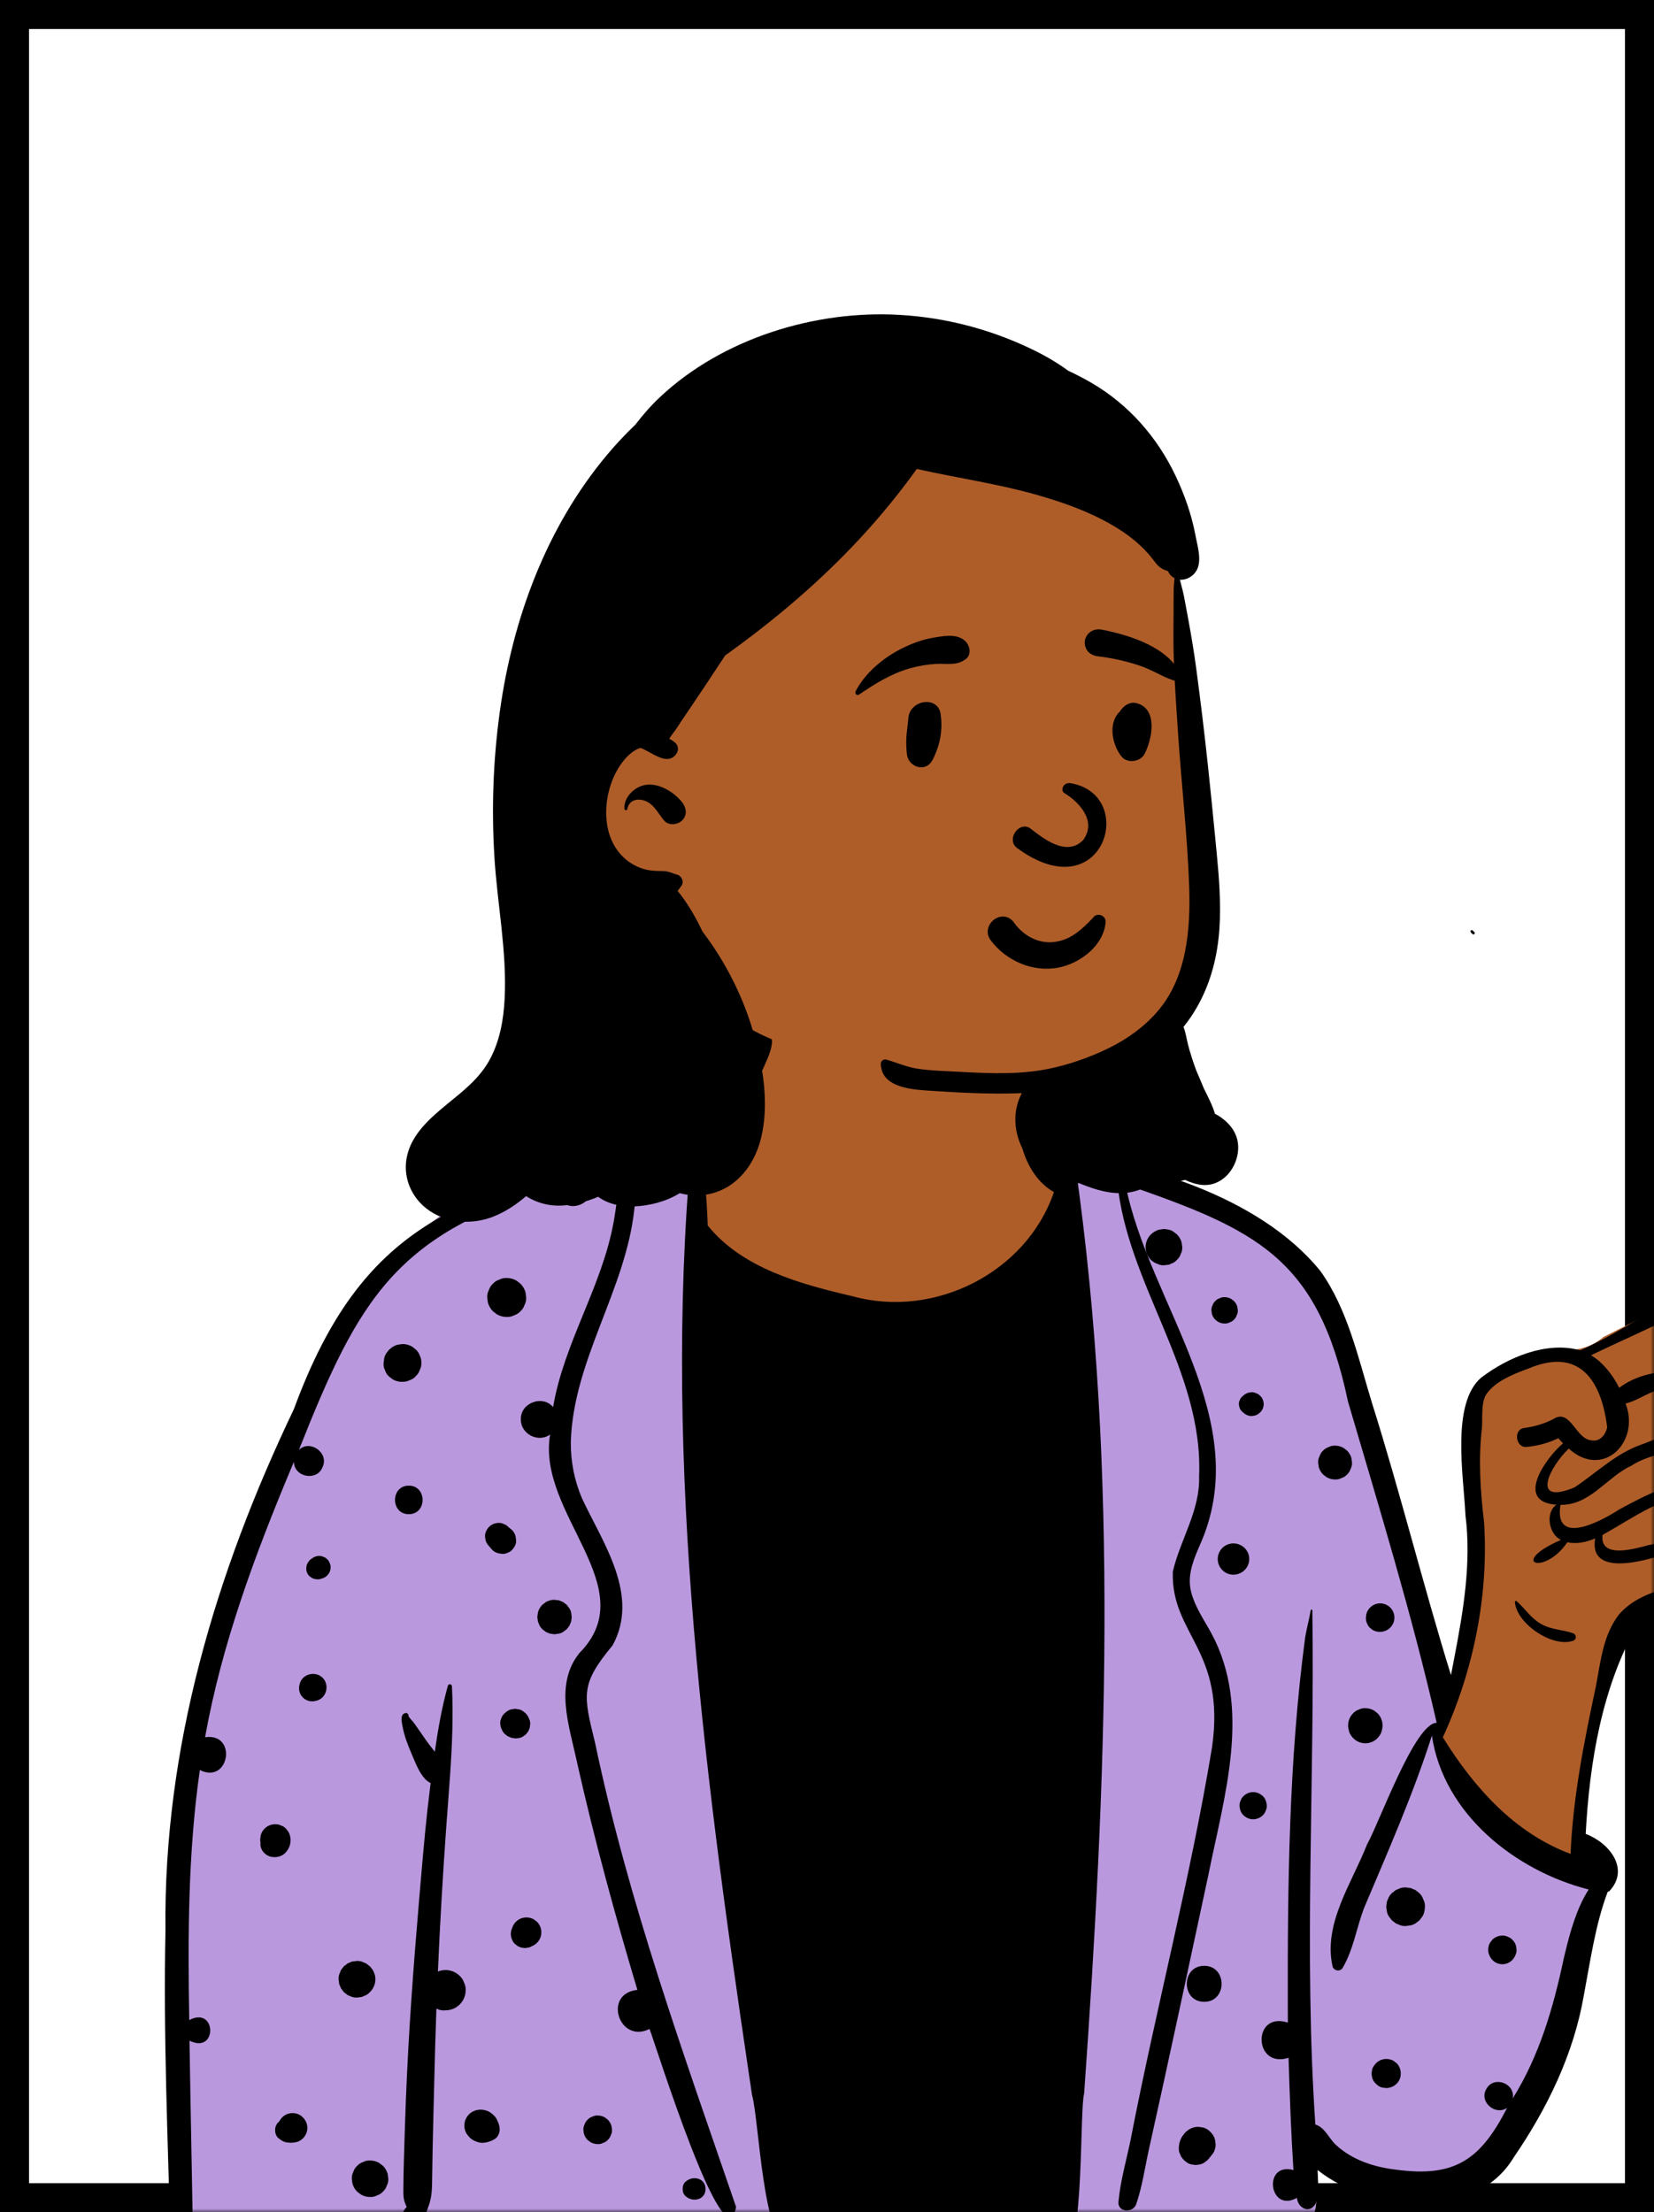 <svg width="228" height="305" viewBox="0 0 228 305" fill="none" xmlns="http://www.w3.org/2000/svg">
<rect x="0" y="0" width="228" height="305" fill="#333333" stroke="none"/>
<rect x="2" y="2" width="224" height="301" fill="white" stroke="black" stroke-width="4"/>
<mask id="mask0_2_19676" style="mask-type:alpha" maskUnits="userSpaceOnUse" x="0" y="0" width="228" height="305">
<rect x="2" y="2" width="224" height="301" fill="white" stroke="white" stroke-width="4"/>
</mask>
<g mask="url(#mask0_2_19676)">
<path fill-rule="evenodd" clip-rule="evenodd" d="M122.763 131.211C129.872 131.562 140.942 134.609 141.496 136.556C142.36 139.597 140.503 150.997 143.609 157.137C144.933 159.755 149.961 159.52 151.909 160.372C158.427 163.225 177.724 168.634 181.703 175.445C183.297 178.174 193.093 212.034 198.298 229.309C198.885 231.256 199.548 233.057 200.268 234.726L200.533 233.429C202.655 222.989 203.717 216.668 203.717 214.468C203.717 211.03 200.973 196.524 203.717 192.835C206.433 189.182 212.978 186.196 215.923 186.137L216.011 186.136C217.945 186.136 219.623 185.532 221.045 184.323L223.129 183.275C233.735 177.955 239.932 175.037 241.719 174.52C244.57 173.696 249.423 175.452 246.997 178.088C245.379 179.845 241.314 182.954 234.802 187.413L232.346 189.364L232.643 189.519C235.816 191.189 237.682 192.595 238.241 193.736C238.816 194.912 238.54 196.304 237.412 197.911L237.583 198.078C239.01 199.477 239.723 200.416 239.723 200.894V203.229C241.142 205.306 241.497 207.039 240.787 208.427C240.078 209.814 238.953 211.017 237.412 212.034C236.277 215.019 234.925 217.144 233.357 218.408C231.788 219.672 229.077 220.724 225.224 221.565L221.737 229.899L218.912 241.608L217.488 254.673L217.901 254.973C219.817 256.368 221.045 257.402 221.045 258.47C221.045 260.135 213.314 299.287 201.287 301.039C198.685 301.418 185.195 299.559 180.766 295.957L180.831 296.346C181.874 302.639 181.653 305.906 180.17 306.15C161.943 309.137 110.177 310.06 24.871 308.918C24.364 263.658 26.659 233.514 31.756 218.489C44.793 180.061 59.167 166.936 64.195 165.812C68.6 164.827 83.875 158.75 88.145 157.137C90.932 156.084 91.529 152.927 94.705 152.927L94.962 152.929C98.034 152.959 100.757 153.508 102.288 151.929C106.304 147.785 105.181 142.049 106.847 136.556C107.765 133.529 114.038 130.781 122.763 131.211Z" fill="#AE5D29"/>
<path d="M94.705 152.927L94.962 152.929C95.721 152.936 96.459 152.975 97.163 153.006L95.68 158.058L95.648 158.589C94.685 176.006 103.217 184.344 121.244 183.603C139.271 182.861 148.238 177.161 148.144 166.503L148.139 166.178L148.139 159.545L148.422 159.6C149.791 159.856 151.109 160.022 151.909 160.372C158.427 163.225 177.724 168.634 181.703 175.446C183.297 178.174 193.093 212.034 198.298 229.309C198.488 229.94 198.687 230.556 198.892 231.157L198.892 234.571L198.836 234.778C197.011 241.599 199.44 247.176 206.122 251.508C210.859 254.579 215.723 256.573 220.715 257.489C220.93 257.82 221.045 258.144 221.045 258.47C221.045 260.135 213.314 299.287 201.287 301.039C198.685 301.418 185.195 299.559 180.766 295.957L180.831 296.346L180.892 296.72C181.864 302.768 181.623 305.911 180.17 306.15C161.943 309.137 110.177 310.06 24.871 308.919C24.364 263.658 26.659 233.514 31.756 218.489C44.793 180.061 59.167 166.936 64.195 165.812C68.6 164.827 83.875 158.75 88.145 157.137C90.932 156.084 91.529 152.927 94.705 152.927Z" fill="#BA98DE"/>
<path fill-rule="evenodd" clip-rule="evenodd" d="M103.23 142.063C103.648 141.236 104.755 141.343 105.486 141.718C107.679 143.32 105.385 146.426 104.778 148.381C103.218 152.173 100.509 155.879 96.769 157.652C97.079 161.421 97.43 165.183 97.559 168.964C102.341 174.894 110.404 177.058 117.561 178.722C128.802 181.83 141.489 175.463 145.283 164.355C140.965 161.903 139.567 155.481 140.856 151.001C140.968 150.686 141.456 150.547 141.629 150.899C142.812 153.33 142.654 156.296 143.998 158.697C156.9 159.932 173.552 164.799 182.004 175.229C185.75 180.448 187.234 187.235 189.079 193.283C193.015 205.751 196.152 218.472 200.012 230.954L200.468 228.592C201.715 222.086 202.848 215.493 202.006 208.877L201.991 208.56C201.715 203.296 200.067 193.514 204.151 189.959C207.845 187.138 213.197 184.87 217.833 186.171C226.082 182.501 233.202 176.321 241.988 173.914C244.692 173.358 248.582 174.017 247.943 177.684C246.172 184.097 238.754 186.587 233.683 189.894C236.934 190.775 240.896 194.726 238.357 198.172C238.335 198.233 238.315 198.279 238.296 198.316C240.355 199.228 240.644 201.522 240.138 203.488C240.087 204.008 239.95 203.561 240.256 204.032C242.58 206.223 241.552 212.33 238.052 212.536C238.281 215.43 236.422 218.241 234.066 219.819C231.528 221.519 227.858 221.593 225.756 223.92C220.823 232.617 219.121 242.884 218.583 252.843C221.835 254.06 224.753 257.699 221.798 260.787C221.74 260.794 221.682 260.8 221.623 260.805C219.91 265.375 219.248 270.246 218.342 275.019C216.949 283.162 213.316 290.639 208.678 297.423C203.315 306.402 188.892 304.979 181.626 299.184C181.655 300.704 181.906 302.215 181.418 303.685C180.7 305.27 178.947 304.585 178.773 303.024C174.932 305.183 174.027 298.055 178.297 299.186C177.969 294.033 177.778 288.873 177.624 283.711C172.79 285.275 172.581 277.258 177.526 278.861L177.52 276.645C177.484 259.65 177.672 242.596 179.915 225.735C180.123 224.474 180.474 223.254 180.679 222C180.701 221.87 180.904 221.907 180.904 222.032C181.252 245.638 179.708 269.294 181.318 292.909C182.659 293.317 183.193 294.855 184.186 295.751C186.389 297.784 189.39 298.775 192.325 299.12C200.542 300.271 204.089 297.763 207.749 290.623C206.098 291.725 203.868 289.778 204.874 288.033L204.905 287.981C205.95 286.132 208.9 287.24 208.527 289.31C212.206 283.421 214.131 276.78 215.553 270.042L215.746 269.237C216.437 266.376 217.334 263.098 218.994 260.51C208.871 257.931 198.968 250.072 197.384 239.291C194.813 247.363 191.331 255.255 188.013 263.106C186.988 265.836 186.561 268.771 185.091 271.303C184.75 271.889 183.883 271.737 183.69 271.12C182.369 265.214 186.373 259.597 188.451 254.281C190.149 251.277 195.022 237.557 198.043 237.524C194.648 222.65 190.12 207.887 185.808 193.198C181.639 173.364 173.142 169.539 155.141 163.294C158.388 179.834 173.211 195.845 165.324 213.193L165.132 213.643C164.325 215.556 163.655 217.483 164.218 219.582C164.765 221.619 166.009 223.388 167.005 225.22C172.572 235.57 168.74 247.656 166.588 258.434C163.869 271.073 161.183 283.724 158.373 296.344C157.819 298.861 157.46 301.455 156.623 303.895C156.191 305.153 154.037 305.034 154.176 303.565C154.442 300.716 155.242 297.937 155.828 295.139C159.327 277.022 164.062 259.118 167.073 240.922C169.009 227.452 161.385 225.382 161.67 216.679C162.706 212.228 165.449 208.256 165.292 203.512C165.901 188.992 155.321 177.013 154.015 162.892L151.709 162.069C150.556 161.657 149.405 161.241 148.257 160.815C154.299 203.052 152.464 246.211 149.444 288.656C148.827 290.615 149.414 310.64 146.827 309.425C146.697 310.19 146.29 310.942 145.407 310.938C137.385 311.011 129.361 311.138 121.339 311.234C117.481 310.878 112.177 312.351 108.895 310.125C105.106 309.044 104.67 292.442 103.657 288.786L103.262 286.127C96.823 242.674 91.061 198.325 95.689 154.442C89.25 154.689 87.921 161.637 87.444 166.695C86.249 177.86 79.033 187.474 78.687 198.767C78.658 201.507 79.175 204.161 80.271 206.677C83.177 212.84 88.204 219.965 84.447 226.848C80.004 232.206 80.389 233.617 82.019 240.239C86.606 262.13 94.225 283.176 101.471 304.283C99.897 312.487 90.426 282.031 89.535 279.735C85.343 281.842 83.052 274.848 87.861 274.35C84.772 264.015 81.93 253.603 79.564 243.076L79.501 242.78C78.455 237.916 76.399 232.221 79.871 227.906C88.825 218.855 73.957 208.739 75.832 197.774C74.213 198.975 71.761 197.712 71.798 195.696C71.725 193.426 74.775 192.263 76.242 193.995C77.751 185.099 83.001 177.333 84.59 168.464L84.662 168.047C85.2 164.912 85.352 161.614 86.892 158.757C84.796 160.118 82.563 161.218 80.266 162.189C84.372 165.618 76.421 168.747 77.079 163.451C54.562 169.963 49.472 179.045 41.204 199.902C42.749 198.402 45.394 200.343 44.47 202.256C43.732 204.271 40.515 203.682 40.516 201.534L40.139 202.432C35.126 214.415 30.563 226.69 28.27 239.514C32.768 238.88 31.623 246.066 27.547 244.04C25.912 255.445 25.886 267.012 26.086 278.51C29.88 276.521 29.994 283.279 26.122 281.352C26.264 290.774 26.471 300.196 26.628 309.618C26.659 311.623 23.565 311.614 23.516 309.618C23.154 295.141 22.496 280.637 22.809 266.156C22.514 241.021 29.742 216.795 40.512 194.279C50.041 168.354 63.204 165.406 87.422 157.868C89.657 154.551 94.433 151.414 98.33 153.497C100.51 149.979 101.617 145.811 103.23 142.063ZM61.738 232.417C61.829 232.098 62.285 232.178 62.3 232.493C62.502 236.56 62.322 240.653 62.043 244.738C61.875 247.231 61.668 249.722 61.492 252.198C61.026 258.732 60.65 265.272 60.364 271.818C60.465 271.776 60.567 271.74 60.674 271.711C61.167 271.576 61.66 271.576 62.153 271.711C62.593 271.833 62.977 272.048 63.308 272.358L63.378 272.425C63.649 272.676 63.842 272.974 63.954 273.318C64.114 273.624 64.195 273.952 64.195 274.301L64.193 274.389C64.191 274.892 64.067 275.358 63.813 275.792C63.566 276.209 63.234 276.541 62.817 276.79C62.383 277.041 61.916 277.166 61.414 277.168C61.36 277.173 61.306 277.178 61.253 277.18C60.879 277.195 60.53 277.117 60.208 276.949L60.159 276.934C60.037 280.254 59.937 283.577 59.864 286.9C59.798 289.796 59.71 292.692 59.652 295.587L59.625 297.036L59.572 300.237C59.554 301.554 59.563 302.815 59.115 304.056L59.061 304.2C58.739 305.029 58.488 306.183 57.626 306.644C56.938 307.012 56.011 306.876 55.615 306.158C55.283 305.558 55.571 304.695 56.062 304.29C56.052 304.263 56.038 304.239 56.025 304.212C55.95 303.992 55.835 303.785 55.767 303.563C55.552 302.86 55.61 302.111 55.608 301.381C55.608 300.094 55.652 298.805 55.686 297.52C55.762 294.782 55.849 292.048 55.957 289.313C56.319 280.138 57.002 270.964 57.785 261.815L58.05 258.728C58.404 254.622 58.77 250.511 59.288 246.426C59.312 246.231 59.337 246.036 59.364 245.84C59.086 245.701 58.827 245.509 58.622 245.294C57.8 244.431 57.301 243.141 56.833 242.029L56.726 241.776C56.218 240.59 55.749 239.39 55.508 238.116L55.485 237.999C55.374 237.457 55.157 236.496 55.732 236.233C56.033 236.096 56.223 236.194 56.321 236.494C56.333 236.533 56.323 236.577 56.301 236.611C56.538 236.974 56.909 237.314 57.143 237.65L57.945 238.797L58.341 239.373C58.844 240.112 59.381 240.82 59.935 241.517C60.371 238.453 60.906 235.401 61.738 232.417ZM94.621 300.701C95.624 299.915 97.257 300.342 97.257 301.792C97.257 303.248 95.622 303.668 94.621 302.882L94.571 302.845L94.523 302.806C93.979 302.381 93.96 301.273 94.482 300.811L94.523 300.777C94.555 300.75 94.587 300.726 94.621 300.701ZM51.013 297.871C51.466 297.871 51.889 297.986 52.282 298.215C52.452 298.344 52.621 298.476 52.792 298.608C53.104 298.92 53.319 299.291 53.438 299.718L53.529 300.386C53.541 300.733 53.47 301.055 53.311 301.355C53.209 301.667 53.036 301.938 52.792 302.165C52.562 302.411 52.294 302.585 51.982 302.684C51.706 302.83 51.413 302.904 51.099 302.904L51.013 302.902C50.556 302.902 50.134 302.787 49.741 302.557C49.57 302.428 49.402 302.296 49.231 302.165C48.921 301.853 48.704 301.482 48.584 301.055C48.555 300.833 48.526 300.608 48.494 300.386C48.482 300.04 48.555 299.718 48.711 299.418C48.814 299.105 48.987 298.835 49.231 298.608C49.461 298.361 49.729 298.188 50.041 298.088C50.316 297.943 50.612 297.869 50.926 297.869L51.013 297.871ZM165.167 293.231L165.807 293.316C166.42 293.455 166.912 293.907 167.242 294.421C167.418 294.697 167.513 294.995 167.527 295.314C167.598 295.631 167.583 295.951 167.483 296.271C167.41 296.583 167.266 296.856 167.054 297.088C166.981 297.203 166.895 297.307 166.798 297.4C166.597 297.734 166.295 297.954 165.982 298.178C165.719 298.347 165.433 298.437 165.126 298.452C164.923 298.505 164.718 298.505 164.513 298.452C164.208 298.437 163.923 298.347 163.659 298.178C163.503 298.059 163.347 297.937 163.193 297.817C163.057 297.659 162.929 297.495 162.81 297.325C162.73 297.137 162.651 296.951 162.573 296.766C162.429 296.319 162.5 295.924 162.578 295.478C162.59 295.402 162.61 295.334 162.637 295.26L162.69 295.119C162.83 294.748 162.905 294.622 163.154 294.299L163.249 294.172C163.296 294.109 163.345 294.047 163.401 293.992C163.557 293.831 163.779 293.697 163.954 293.558C164.33 293.341 164.735 293.233 165.167 293.231ZM82.392 291.669C82.746 291.672 83.078 291.76 83.385 291.938L83.785 292.248C84.029 292.494 84.198 292.782 84.293 293.116C84.315 293.292 84.34 293.467 84.364 293.641C84.374 293.911 84.318 294.165 84.193 294.402C84.115 294.646 83.978 294.855 83.785 295.036C83.608 295.226 83.395 295.363 83.151 295.444C82.938 295.554 82.709 295.613 82.465 295.613L82.392 295.612C82.036 295.612 81.704 295.522 81.396 295.343L80.996 295.036C80.752 294.79 80.584 294.499 80.488 294.165C80.466 293.99 80.442 293.816 80.418 293.641C80.408 293.37 80.464 293.116 80.588 292.882C80.669 292.638 80.803 292.426 80.996 292.248C81.174 292.055 81.386 291.918 81.63 291.84C81.844 291.728 82.068 291.672 82.311 291.668L82.392 291.669ZM66.204 290.862C66.714 290.857 67.232 291.001 67.649 291.296C68.054 291.584 68.362 291.894 68.559 292.36C68.613 292.487 68.667 292.611 68.713 292.738C68.923 293.297 68.962 293.858 68.672 294.404C68.391 294.934 67.786 295.165 67.244 295.324C66.785 295.461 66.266 295.483 65.809 295.319C65.582 295.239 65.36 295.153 65.155 295.029C64.772 294.792 64.564 294.511 64.308 294.165C64.108 293.824 64.008 293.453 64.008 293.058C64.008 292.66 64.108 292.291 64.308 291.948C64.701 291.277 65.428 290.867 66.204 290.862ZM40.336 291.333C40.98 291.333 41.546 291.63 41.934 292.133C42.327 292.643 42.471 293.277 42.298 293.909C42.115 294.577 41.561 295.163 40.875 295.331C40.367 295.456 39.952 295.451 39.447 295.365C39.02 295.292 38.693 295.038 38.366 294.775C37.993 294.47 37.878 293.914 37.939 293.465C37.998 293.016 38.205 292.723 38.52 292.457L38.522 292.45L38.405 292.54C38.449 292.501 38.493 292.46 38.537 292.418C38.551 292.394 38.564 292.367 38.576 292.34C38.757 292.033 39.001 291.791 39.306 291.611C39.625 291.425 39.967 291.333 40.336 291.333ZM190.568 283.943C190.921 283.848 191.278 283.848 191.632 283.943C191.893 284.004 192.12 284.124 192.313 284.301C192.508 284.429 192.668 284.592 192.789 284.794L192.827 284.863C193.106 285.336 193.15 285.877 193.03 286.404C192.881 287.056 192.281 287.649 191.632 287.802L191.61 287.806L191.588 287.812C191.324 287.895 191.058 287.908 190.795 287.847C190.529 287.834 190.282 287.756 190.055 287.61C189.767 287.424 189.526 287.185 189.34 286.898C189.194 286.668 189.116 286.422 189.103 286.156C189.057 285.98 189.057 285.805 189.103 285.629C189.116 285.363 189.194 285.116 189.34 284.887L189.652 284.484L189.684 284.458C189.933 284.209 190.228 284.038 190.568 283.943ZM165.997 271.032C169.197 271.032 169.192 275.995 165.997 275.995C162.798 275.995 162.803 271.032 165.997 271.032ZM48.86 270.405C49.197 270.33 49.534 270.344 49.868 270.449C50.071 270.535 50.271 270.62 50.471 270.703L50.983 271.098C51.078 271.179 51.125 271.267 51.213 271.381L51.322 271.525C51.481 271.737 51.485 271.782 51.659 272.235C51.776 272.669 51.776 273.103 51.659 273.538C51.603 273.748 51.518 273.945 51.408 274.128C51.307 274.304 51.187 274.458 51.052 274.6L50.983 274.67C50.754 274.916 50.483 275.089 50.171 275.192C49.973 275.307 49.761 275.363 49.534 275.363C49.197 275.438 48.86 275.424 48.526 275.319C48.323 275.233 48.123 275.148 47.923 275.065L47.41 274.67L47.015 274.158L46.889 273.857L46.761 273.555L46.671 272.884C46.659 272.535 46.73 272.213 46.888 271.911C46.949 271.698 47.057 271.51 47.212 271.354C47.325 271.164 47.476 271.013 47.667 270.901C47.823 270.744 48.011 270.637 48.223 270.576C48.421 270.461 48.633 270.405 48.86 270.405ZM207.104 266.86C207.37 266.851 207.619 266.907 207.849 267.029C207.929 267.056 208.008 267.09 208.083 267.129C208.378 267.302 208.613 267.536 208.786 267.829C208.927 268.054 209.005 268.295 209.018 268.556C209.071 268.791 209.066 269.028 209.002 269.264L208.981 269.334C208.927 269.527 208.847 269.705 208.74 269.868C208.729 269.888 208.717 269.908 208.703 269.925C208.539 270.183 208.322 270.395 208.054 270.554C207.756 270.725 207.436 270.813 207.09 270.815C206.399 270.815 205.804 270.442 205.44 269.868C205.389 269.788 205.359 269.686 205.323 269.603C205.291 269.524 205.24 269.425 205.213 269.334C205.12 268.988 205.12 268.642 205.213 268.295C205.274 268.041 205.389 267.819 205.562 267.631C205.701 267.419 205.884 267.251 206.111 267.129C206.393 266.965 206.695 266.877 207.016 266.863L207.104 266.86ZM72.02 264.433C72.358 264.341 72.694 264.334 73.029 264.412L73.114 264.433C73.382 264.497 73.614 264.619 73.814 264.799C74.036 264.945 74.214 265.138 74.343 265.377C74.529 265.697 74.622 266.043 74.624 266.414C74.622 266.785 74.529 267.131 74.343 267.451C74.16 267.761 73.914 268.005 73.604 268.188L73.335 268.317C73.111 268.459 72.872 268.534 72.613 268.546C72.44 268.593 72.266 268.593 72.096 268.546C71.92 268.546 71.756 268.502 71.605 268.415C71.439 268.368 71.297 268.285 71.175 268.163C70.963 268.026 70.797 267.846 70.675 267.619L70.478 267.153L70.409 266.636L70.478 266.121L70.585 265.868C70.683 265.518 70.859 265.216 71.115 264.96C71.371 264.706 71.673 264.53 72.02 264.433ZM193.047 260.317C193.403 260.205 193.757 260.19 194.111 260.269C194.35 260.269 194.575 260.33 194.782 260.452C195.009 260.515 195.204 260.627 195.371 260.793C195.661 260.981 195.888 261.23 196.056 261.539L196.325 262.176C196.486 262.589 196.427 263.196 196.33 263.611C196.249 263.952 196.093 264.25 195.861 264.504C195.744 264.701 195.588 264.858 195.39 264.975C195.164 265.18 194.903 265.327 194.608 265.413L194.526 265.436L194.497 265.443C194.492 265.445 194.487 265.445 194.482 265.445C194.48 265.448 194.475 265.448 194.472 265.448C194.355 265.477 194.236 265.494 194.111 265.499C193.757 265.577 193.403 265.563 193.047 265.45C192.837 265.362 192.625 265.272 192.413 265.182C192.232 265.045 192.054 264.906 191.873 264.767C191.734 264.587 191.595 264.406 191.456 264.228C191.261 263.923 191.156 263.591 191.141 263.237C191.078 263.001 191.078 262.767 191.141 262.53C191.141 262.289 191.202 262.067 191.322 261.859C191.429 261.528 191.612 261.242 191.873 261.001C192.054 260.861 192.232 260.722 192.413 260.586C192.625 260.495 192.837 260.405 193.047 260.317ZM37.395 251.583C37.763 251.483 38.132 251.483 38.5 251.583L38.995 251.791C39.24 251.922 39.433 252.1 39.579 252.327C39.764 252.527 39.889 252.764 39.952 253.035C40.096 253.406 40.079 253.994 39.965 254.372C39.835 254.801 39.635 255.143 39.325 255.465C38.81 255.997 38.019 256.15 37.319 255.989C37.126 255.945 36.943 255.86 36.777 255.755C36.248 255.428 35.892 254.857 35.894 254.225C35.894 254.157 35.899 254.089 35.909 254.021C35.874 253.882 35.862 253.738 35.867 253.586L35.94 253.035L35.945 253.02C36.043 252.671 36.218 252.369 36.474 252.113C36.711 251.879 36.987 251.709 37.303 251.607L37.383 251.583H37.395ZM221.549 196.801C220.883 191.337 218.376 185.458 210.731 188.667L210.163 188.88C208.271 189.596 206.067 190.536 204.915 192.19C204.122 193.329 204.39 195.537 204.281 196.867C203.782 201.19 204.05 205.507 204.569 209.811C205.24 219.902 203.117 230.356 198.892 239.527C203.121 246.366 208.78 252.746 216.5 255.596C216.826 247.82 218.349 240.186 219.97 232.598L220.034 232.267C220.682 228.845 221.007 225.334 223.255 222.488C227.828 217.525 234.117 220.334 237.127 212.361C236.495 212.041 236.844 210.948 237.605 211.158C240.245 211.627 240.674 206.735 238.867 205.557C236.985 204.409 238.88 202.293 238.079 200.765C237.632 200.107 236.668 200.085 236.231 199.326C235.073 196.532 240.869 194.742 234.053 191.594C232.657 191.098 231.098 191.405 229.691 191.4C227.621 191.593 225.976 193.051 224.083 193.509C226.144 198.845 220.943 203.982 216.249 199.721C213.694 202.135 210.838 207.636 217.047 205.071C220.086 203.044 222.702 200.423 226.23 199.174L226.305 199.151C227.615 198.722 233.345 195.939 233.061 198.348C230.915 200.419 227.374 200.394 224.888 202.076C221.441 203.669 219.238 207.53 215.111 207.476C214.16 213.25 220.714 209.737 223.155 208.145L223.832 207.778C227.275 205.919 230.769 204.196 234.784 204.173C235.892 204.166 235.887 205.874 234.784 205.889C229.552 205.921 225.293 209.191 220.91 211.621C220.478 214.992 225.416 213.516 227.289 213.019C229.254 212.743 232.408 210.619 234.128 211.741C234.8 213.468 231.841 213.34 230.811 213.864C235.514 216.122 231.393 217.544 230.132 214.074L229.763 214.199C226.614 215.257 218.977 217.435 219.885 212.102C218.733 212.612 217.327 212.917 216.053 212.634C212.877 217.331 207.811 215.513 215.175 212.312C213.515 211.54 212.961 208.561 214.555 207.452C208.758 207.099 213.062 201.019 215.461 198.993C215.235 198.764 215.016 198.53 214.811 198.294C213.428 198.953 211.973 199.353 210.418 199.494C208.93 199.628 208.598 197.096 210.067 196.889C211.641 196.667 213.091 196.247 214.477 195.456C216.578 194.549 217.295 198.446 219.397 198.584C220.544 198.811 221.32 197.806 221.549 196.801ZM172.745 247.08C173.253 247.08 173.704 247.292 174.073 247.629C174.441 247.965 174.6 248.471 174.622 248.953C174.631 249.212 174.578 249.453 174.461 249.678C174.385 249.91 174.256 250.11 174.073 250.281C173.731 250.62 173.226 250.83 172.745 250.83C172.238 250.83 171.786 250.617 171.417 250.281C171.049 249.941 170.89 249.439 170.868 248.953C170.859 248.697 170.912 248.456 171.029 248.231C171.097 248.023 171.209 247.838 171.364 247.68L171.417 247.629C171.759 247.287 172.264 247.08 172.745 247.08ZM188.126 235.509L188.208 235.511C188.637 235.513 189.035 235.62 189.406 235.835C189.567 235.96 189.728 236.082 189.887 236.206C190.182 236.504 190.385 236.853 190.497 237.255C190.612 237.675 190.612 238.097 190.497 238.516C190.458 238.758 190.368 238.992 190.226 239.195C190.016 239.543 189.738 239.824 189.386 240.031C189.023 240.244 188.63 240.349 188.208 240.351C187.786 240.349 187.393 240.244 187.029 240.031C186.678 239.824 186.399 239.543 186.192 239.195C186.048 238.992 185.958 238.758 185.919 238.516C185.804 238.097 185.804 237.675 185.919 237.255C186.023 236.881 186.205 236.554 186.467 236.271L186.529 236.206C186.743 235.974 186.997 235.811 187.293 235.716C187.552 235.579 187.83 235.51 188.126 235.509ZM70.741 235.64C70.922 235.591 71.1 235.591 71.281 235.64C71.549 235.652 71.8 235.733 72.032 235.879C72.169 235.986 72.306 236.092 72.442 236.196L72.561 236.339C72.816 236.65 72.823 236.702 73.018 237.175C73.099 237.438 73.111 237.702 73.052 237.965C73.052 238.143 73.006 238.309 72.918 238.463C72.869 238.631 72.786 238.778 72.662 238.9C72.574 239.048 72.457 239.168 72.308 239.256C72.118 239.429 71.893 239.549 71.635 239.61L71.109 239.68C71.041 239.671 70.971 239.661 70.902 239.653C70.82 239.651 70.74 239.642 70.662 239.627L70.582 239.609L70.51 239.59C70.415 239.562 70.322 239.525 70.231 239.478C70.06 239.429 69.912 239.344 69.784 239.217C69.565 239.075 69.389 238.885 69.262 238.648L69.228 238.57C69.182 238.487 69.143 238.402 69.113 238.309C69.031 238.163 68.989 238.007 68.987 237.838C68.938 237.614 68.941 237.392 68.999 237.17L69.021 237.096L69.209 236.65C69.306 236.499 69.409 236.345 69.54 236.221C69.62 236.15 69.813 235.999 69.922 235.924L69.989 235.879C70.221 235.733 70.473 235.652 70.741 235.64ZM44.475 231.319C45.463 232.308 45.026 234.123 43.643 234.474L43.484 234.513C42.146 234.852 40.941 233.644 41.28 232.308L41.319 232.151C41.67 230.768 43.486 230.331 44.475 231.319ZM208.825 220.868C208.815 220.731 208.991 220.683 209.079 220.763C210.255 221.817 211.004 223.081 212.432 223.898C213.867 224.718 215.346 224.652 216.842 225.181C217.349 225.362 217.352 226.04 216.842 226.218C214.011 227.206 209.04 223.856 208.825 220.868ZM75.808 220.653C76.123 220.556 76.44 220.541 76.755 220.612C76.969 220.612 77.169 220.666 77.352 220.773C77.555 220.829 77.728 220.931 77.877 221.078C78.055 221.183 78.197 221.327 78.304 221.505C78.514 221.734 78.656 222.002 78.729 222.31L78.812 222.942L78.729 223.574C78.648 223.761 78.568 223.952 78.49 224.14L78.272 224.435C78.095 224.671 78.067 224.673 77.638 224.991C77.365 225.164 77.07 225.259 76.755 225.272C76.544 225.33 76.335 225.33 76.123 225.272C75.91 225.272 75.71 225.218 75.525 225.111C75.324 225.054 75.149 224.952 75 224.806C74.741 224.637 74.539 224.415 74.39 224.14C74.309 223.952 74.229 223.761 74.151 223.574L74.065 222.942L74.151 222.31L74.155 222.29C74.268 221.895 74.468 221.551 74.756 221.261L75.229 220.895C75.415 220.775 75.607 220.714 75.808 220.653ZM189.731 221.127C190.407 220.941 191.149 221.136 191.644 221.632C192.139 222.127 192.335 222.866 192.149 223.542C191.966 224.201 191.437 224.735 190.775 224.913C190.578 224.966 190.377 224.996 190.175 224.986C189.835 224.984 189.518 224.898 189.223 224.728L188.842 224.432C188.657 224.262 188.528 224.059 188.452 223.825C188.332 223.601 188.278 223.359 188.288 223.098L188.286 223.052C188.278 222.959 188.291 222.866 188.32 222.776C188.32 222.681 188.335 222.588 188.359 222.498C188.537 221.839 189.074 221.307 189.731 221.127ZM43.996 214.52C44.213 214.513 44.416 214.557 44.604 214.657C44.802 214.72 44.97 214.827 45.111 214.984C45.268 215.125 45.375 215.296 45.438 215.491C45.539 215.679 45.583 215.882 45.575 216.098C45.575 216.384 45.502 216.65 45.361 216.894C45.278 217.001 45.194 217.108 45.111 217.213C44.916 217.411 44.684 217.545 44.416 217.621L44.26 217.674C44.03 217.757 43.806 217.762 43.567 217.731C43.315 217.696 43.083 217.628 42.879 217.472C42.678 217.355 42.52 217.196 42.403 216.996L42.268 216.679C42.239 216.572 42.227 216.411 42.22 216.298C42.22 216.281 42.22 216.267 42.217 216.25C42.217 216.155 42.246 215.923 42.271 215.828C42.325 215.628 42.434 215.437 42.559 215.276C42.666 215.108 42.813 214.976 42.993 214.879L43.009 214.866L43.027 214.854C43.083 214.815 43.142 214.776 43.201 214.734C43.445 214.593 43.711 214.52 43.996 214.52ZM170.019 212.788C170.41 212.788 170.773 212.888 171.11 213.083C171.122 213.088 171.134 213.093 171.144 213.098C171.466 213.288 171.722 213.544 171.913 213.866C172.108 214.2 172.206 214.562 172.206 214.947C172.206 215.335 172.108 215.693 171.913 216.028C171.722 216.35 171.466 216.606 171.144 216.796C171.134 216.803 171.122 216.808 171.11 216.813C170.773 217.008 170.41 217.106 170.019 217.108C169.631 217.106 169.268 217.008 168.931 216.813C168.272 216.428 167.859 215.708 167.859 214.947C167.859 214.185 168.272 213.466 168.931 213.083C169.268 212.888 169.631 212.788 170.019 212.788ZM68.671 209.967L68.738 209.965C68.996 209.955 69.238 210.009 69.46 210.129C69.692 210.204 69.894 210.334 70.065 210.517L70.422 210.814L70.525 210.898C70.542 210.912 70.559 210.926 70.575 210.941C70.814 211.182 70.978 211.465 71.071 211.792C71.1 211.98 71.124 212.166 71.144 212.354C71.197 212.841 70.91 213.342 70.593 213.688C70.422 213.871 70.219 214 69.985 214.078C69.76 214.196 69.516 214.249 69.257 214.239C68.728 214.193 68.225 214.081 67.844 213.671C67.8 213.622 67.759 213.571 67.715 213.52L67.41 213.168C67.178 212.934 67.017 212.658 66.929 212.341C66.905 212.173 66.883 212.007 66.861 211.841C66.839 211.341 67.083 210.873 67.41 210.517C67.712 210.187 68.225 209.985 68.671 209.967ZM56.352 204.83C58.89 204.83 58.885 208.765 56.352 208.765C53.816 208.765 53.821 204.83 56.352 204.83ZM183.959 199.312L184.039 199.314C184.459 199.316 184.852 199.421 185.216 199.633L185.689 199.997C185.977 200.289 186.177 200.631 186.29 201.026C186.316 201.233 186.343 201.441 186.373 201.646C186.385 201.968 186.316 202.268 186.17 202.546C186.077 202.834 185.916 203.085 185.689 203.298C185.477 203.524 185.228 203.686 184.938 203.778C184.659 203.925 184.359 203.993 184.039 203.981C183.617 203.978 183.224 203.873 182.861 203.661C182.702 203.539 182.546 203.417 182.387 203.298C182.122 203.027 181.931 202.716 181.816 202.358L181.79 202.268L181.704 201.646C181.692 201.326 181.76 201.026 181.906 200.748C181.999 200.458 182.16 200.209 182.387 199.997C182.6 199.77 182.851 199.609 183.139 199.516C183.394 199.382 183.668 199.313 183.959 199.312ZM172.528 191.946C172.755 191.938 172.965 191.985 173.163 192.087C173.365 192.153 173.541 192.268 173.689 192.426C174.005 192.678 174.197 193.18 174.197 193.588C174.197 193.995 174.005 194.498 173.689 194.749C173.484 194.951 173.243 195.093 172.965 195.171L172.528 195.23C172.103 195.249 171.671 195.027 171.369 194.749C171.308 194.693 171.249 194.637 171.188 194.583C170.912 194.329 170.793 193.951 170.776 193.588C170.768 193.395 170.81 193.215 170.898 193.046C170.954 192.871 171.051 192.722 171.188 192.592C171.249 192.539 171.308 192.483 171.369 192.426C171.698 192.121 172.084 191.968 172.528 191.946ZM244.956 178.823C246.559 176.87 245.626 175.48 243.216 175.963C239.065 176.525 235.158 179.147 231.502 181.028C227.511 183.135 223.399 184.873 219.328 186.853C221.008 187.883 222.257 189.497 223.211 191.338C225.116 189.892 227.551 189.201 229.927 189.111C234.24 184.983 241.381 184.037 244.956 178.823ZM55.498 185.305C55.933 185.307 56.341 185.409 56.722 185.614L56.804 185.659L57.326 186.064C57.58 186.298 57.758 186.576 57.863 186.896C58.024 187.203 58.097 187.537 58.085 187.894C58.097 188.25 58.024 188.582 57.863 188.889C57.758 189.211 57.58 189.487 57.326 189.721C57.182 189.909 56.997 190.055 56.775 190.163C56.567 190.248 56.362 190.336 56.155 190.423C55.923 190.497 55.654 190.506 55.403 190.519C54.947 190.516 54.522 190.402 54.126 190.172L53.614 189.777C53.368 189.548 53.192 189.277 53.089 188.962C52.944 188.685 52.87 188.389 52.87 188.073L52.872 187.986C52.872 187.967 52.872 187.945 52.875 187.923C52.904 187.693 52.936 187.464 52.967 187.235C53.048 186.898 53.202 186.603 53.431 186.354C53.49 186.237 53.568 186.142 53.668 186.064C53.99 185.742 54.37 185.522 54.81 185.398C55.039 185.368 55.269 185.337 55.498 185.305ZM168.809 178.842C169.138 178.842 169.443 178.925 169.726 179.089C169.851 179.184 169.973 179.279 170.095 179.374C170.322 179.601 170.478 179.869 170.563 180.177L170.629 180.66C170.636 180.911 170.585 181.143 170.47 181.36C170.397 181.585 170.273 181.78 170.095 181.946C169.931 182.123 169.736 182.248 169.509 182.321C169.294 182.436 169.06 182.487 168.809 182.478C168.481 182.478 168.174 182.395 167.891 182.229C167.769 182.136 167.644 182.041 167.522 181.946C167.317 181.738 167.168 181.495 167.079 181.219L167.056 181.143L166.991 180.66C166.981 180.409 167.032 180.177 167.147 179.96C167.22 179.733 167.347 179.538 167.522 179.374C167.688 179.196 167.884 179.072 168.108 178.999C168.304 178.895 168.513 178.844 168.734 178.841L168.809 178.842ZM69.763 176.199L69.848 176.2C70.334 176.203 70.785 176.325 71.205 176.569C71.385 176.708 71.566 176.847 71.747 176.988C72.081 177.322 72.31 177.718 72.44 178.174L72.535 178.886C72.55 179.257 72.472 179.601 72.303 179.921C72.196 180.255 72.01 180.543 71.747 180.787C71.505 181.048 71.217 181.233 70.883 181.341C70.563 181.509 70.219 181.587 69.848 181.572C69.362 181.572 68.911 181.45 68.491 181.206C68.311 181.067 68.13 180.926 67.947 180.787C67.615 180.45 67.385 180.055 67.256 179.601L67.161 178.886C67.146 178.518 67.225 178.172 67.393 177.852C67.5 177.52 67.686 177.23 67.947 176.988C68.191 176.725 68.479 176.539 68.813 176.432C69.108 176.277 69.424 176.2 69.763 176.199ZM160.128 169.491C160.35 169.432 160.572 169.432 160.794 169.491C161.126 169.506 161.436 169.606 161.724 169.789L162.229 170.179C162.236 170.186 162.244 170.194 162.251 170.204C162.556 170.511 162.768 170.875 162.885 171.292L162.974 171.948C162.986 172.287 162.915 172.604 162.761 172.897C162.67 173.179 162.518 173.423 162.31 173.635L162.229 173.714C162.002 173.958 161.736 174.131 161.426 174.231C161.231 174.346 161.019 174.402 160.794 174.402C160.462 174.478 160.128 174.463 159.796 174.358C159.598 174.273 159.398 174.19 159.198 174.107L159.135 174.07C158.38 173.658 157.914 172.795 157.914 171.948C157.914 171.101 158.38 170.235 159.135 169.823C159.157 169.813 159.176 169.801 159.198 169.789C159.486 169.606 159.796 169.506 160.128 169.491Z" fill="black"/>
<path fill-rule="evenodd" clip-rule="evenodd" d="M162.153 79.723C162.418 77.253 159.532 70.663 159.601 71.999C154.974 64.852 145.943 62.041 138.151 59.681C121.61 54.211 108.694 60.817 97.072 72.526C90.211 78.946 83.682 86.118 80.238 95.006C73.462 111.961 83.619 131.295 99.064 139.394C100.311 140.07 101.669 140.712 102.856 141.528C109.241 145.223 116.738 146.502 123.853 148.11C137.163 151.158 153.88 149.705 161.724 137.01C167.045 128.001 165.631 117.079 165.215 107.08C164.589 98.319 163.491 88.419 162.153 79.723Z" fill="#AE5D29"/>
<path fill-rule="evenodd" clip-rule="evenodd" d="M91.006 54.72C99.629 46.645 112.375 42.73 124.028 43.415C130.34 43.786 136.423 45.37 142.127 48.092C143.911 48.943 145.649 49.94 147.252 51.113C148.333 51.618 149.39 52.165 150.415 52.76C155.543 55.736 159.508 60.245 162.046 65.593C163.257 68.145 164.213 70.837 164.754 73.61L164.841 74.066C165.118 75.458 165.664 77.291 164.973 78.594C164.515 79.457 163.555 80.001 162.647 79.928C162.844 80.728 163.081 81.528 163.232 82.334L163.643 84.529C163.711 84.895 163.779 85.261 163.845 85.627C164.242 87.808 164.608 89.987 164.9 92.185C165.511 96.762 166.064 101.348 166.551 105.942C166.9 109.228 167.227 112.516 167.545 115.804L167.734 117.777C168.061 121.173 168.316 124.598 168.095 128.009C167.761 133.125 166.19 137.793 163.141 141.59C163.432 142.29 163.53 143.078 163.748 143.949C164.051 145.153 164.445 146.332 164.865 147.501C165.061 147.96 165.258 148.42 165.453 148.88L165.964 150.1V150.1L166.363 150.9C166.796 151.771 167.214 152.653 167.48 153.554C169.203 154.476 170.61 155.979 170.679 158.039C170.74 159.9 169.775 161.871 168.146 162.82C166.538 163.758 164.883 163.389 163.344 162.673C162.002 163.064 160.565 163.114 159.236 162.696C158.212 163.624 156.892 164.265 155.429 164.438C153.223 164.7 151.128 164.082 149.104 163.268L148.963 163.211C148.9 163.186 148.836 163.159 148.776 163.133C146.447 163.021 144.129 162.098 142.478 160.464C141.94 159.934 141.475 159.329 141.099 158.651C139.738 156.184 139.526 153.157 140.866 150.71C140.578 150.722 140.289 150.734 140.001 150.742C136.169 150.851 132.331 150.655 128.509 150.403L127.607 150.342C125.134 150.163 121.487 149.743 121.417 146.672C121.407 146.28 121.812 145.984 122.182 146.089C123.587 146.487 124.968 147.112 126.424 147.336C128.329 147.631 130.301 147.663 132.225 147.77L132.778 147.801C136.658 148.014 140.677 148.143 144.494 147.373C147.343 146.799 150.312 145.755 152.923 144.462C155.429 143.218 157.706 141.591 159.542 139.466C163.587 134.791 164.123 128.197 163.926 122.283C163.687 115.22 162.859 108.167 162.391 101.114L162.18 97.946C162.006 95.303 161.846 92.657 161.78 90.014C161.731 88.084 161.763 86.149 161.773 84.219C161.777 83.256 161.766 82.287 161.787 81.324C161.8 80.782 161.863 80.253 161.909 79.723C161.695 79.611 161.495 79.455 161.315 79.248C161.174 79.084 161.064 78.911 160.989 78.735C160.08 78.469 159.659 78.115 159.07 77.313C158.573 76.637 158.01 76.013 157.409 75.427C156.128 74.183 154.664 73.165 153.117 72.28C149.92 70.448 146.418 69.223 142.887 68.218C137.48 66.681 131.865 65.89 126.378 64.656C124.866 66.768 123.263 68.818 121.588 70.801C116.359 76.988 110.363 82.504 103.939 87.423C102.631 88.425 101.306 89.414 99.962 90.372C98.191 93.077 96.402 95.769 94.586 98.442L93.806 99.587L93.794 99.609C93.686 99.772 93.584 99.936 93.482 100.099C93.265 100.446 93.022 100.78 92.763 101.104C92.595 101.351 92.425 101.597 92.252 101.844C92.583 102.021 92.885 102.222 93.121 102.444C93.604 102.9 93.523 103.625 93.121 104.088C91.826 105.586 89.775 103.634 88.285 103.115C86.67 103.607 85.324 105.532 84.654 107.003C83.689 109.124 83.302 111.68 83.738 113.976C84.137 116.074 85.214 117.887 87.004 119.024C87.067 119.063 87.135 119.104 87.201 119.141C87.204 119.146 87.204 119.146 87.206 119.143C87.267 119.182 87.33 119.219 87.394 119.253C88.234 119.717 89.157 119.99 90.114 120.055C90.662 120.095 91.234 120.065 91.782 120.131C92.345 120.197 92.807 120.456 93.348 120.592C93.945 120.746 94.329 121.549 93.954 122.088C93.769 122.354 93.594 122.608 93.406 122.834C94.022 123.562 94.558 124.364 95.043 125.128C95.705 126.174 96.292 127.284 96.828 128.416C97.322 129.068 97.795 129.731 98.253 130.41C100.846 134.259 102.831 138.548 104.051 143.03C105.259 147.463 106.014 152.442 104.896 156.968C103.866 161.13 100.858 164.577 96.407 164.799C95.478 164.845 94.564 164.741 93.705 164.505C91.817 165.672 89.478 166.26 87.385 166.329C85.692 166.384 83.838 166.027 82.455 165.001C80.814 165.716 79.035 166.122 77.487 166.215C75.755 166.318 73.943 165.845 72.531 164.909C71.188 166.062 69.738 167.035 68.091 167.702C65.259 168.849 61.889 168.707 59.295 166.992C56.697 165.275 55.374 162.191 56.168 159.132C56.899 156.312 59.195 154.243 61.353 152.461L61.779 152.111C63.913 150.366 66.069 148.677 67.439 146.219C68.892 143.611 69.423 140.581 69.567 137.629C69.879 131.129 68.559 124.689 68.157 118.224C67.743 111.546 67.974 104.849 68.883 98.221C70.648 85.344 75.295 72.721 83.702 62.684C84.918 61.232 86.22 59.848 87.592 58.536C88.64 57.162 89.774 55.874 91.006 54.72ZM202.83 128.241C202.876 128.243 202.92 128.246 202.961 128.263C202.989 128.274 203.012 128.293 203.034 128.314L203.239 128.519C203.312 128.592 203.307 128.704 203.239 128.777C203.179 128.844 203.071 128.846 203 128.794L202.981 128.777L202.768 128.565C202.745 128.54 202.725 128.512 202.715 128.477C202.705 128.443 202.705 128.404 202.703 128.368C202.7 128.302 202.764 128.241 202.83 128.241ZM88.57 108.309C90.523 107.716 92.866 109.126 94.03 110.614C94.614 111.361 94.78 112.383 94.03 113.117C93.392 113.742 92.145 113.856 91.529 113.117C90.83 112.276 90.26 111.109 89.261 110.57C88.178 109.985 86.726 110.131 86.471 111.558C86.427 111.8 86.081 111.719 86.066 111.502C85.971 110.058 87.235 108.711 88.57 108.309Z" fill="black"/>
<path fill-rule="evenodd" clip-rule="evenodd" d="M140.744 132.856C139.104 132.187 137.64 131.071 136.57 129.645C136.198 129.15 136.101 128.626 136.179 128.148C136.267 127.609 136.585 127.122 137.02 126.794C137.456 126.466 138.001 126.304 138.528 126.387C138.986 126.459 139.441 126.709 139.802 127.229L139.878 127.333C140.514 128.193 141.343 128.899 142.287 129.354C143.198 129.793 144.216 129.998 145.27 129.879C147.277 129.652 148.66 128.567 150.131 127.094C150.313 126.908 150.495 126.716 150.679 126.521C150.794 126.344 150.955 126.23 151.133 126.171C151.331 126.105 151.555 126.108 151.76 126.18C151.958 126.249 152.135 126.38 152.254 126.554C152.366 126.719 152.43 126.924 152.409 127.159C152.275 128.686 151.476 130.049 150.342 131.119C149.082 132.307 147.412 133.129 145.84 133.418C144.107 133.735 142.342 133.508 140.744 132.856V132.856ZM146.657 109.299C148.5 110.419 151.308 113.03 149.325 115.806C146.992 118.254 143.632 115.447 141.976 114.178C140.441 113.194 138.716 115.724 140.14 116.873C152.104 125.728 156.96 109.592 147.589 107.982C146.557 107.805 146.174 108.952 146.657 109.299ZM125.217 98.998C125.421 96.472 129.27 95.898 129.653 98.398C129.996 100.638 129.592 102.695 128.583 104.712C127.619 106.638 125.195 105.739 125.012 103.985C124.766 101.634 125.091 100.57 125.217 98.998ZM154.518 97.88C155.055 97.177 155.83 96.698 156.758 96.969C159.659 97.816 158.804 101.932 157.785 103.936C157.232 105.024 155.442 105.3 154.634 104.342C153.316 102.78 152.685 99.659 154.36 98.121C154.406 98.041 154.456 97.961 154.518 97.88ZM128.542 87.943L129 87.863C130.418 87.618 132.18 87.382 133.183 88.521C133.714 89.125 133.898 90.248 133.183 90.826C131.925 91.844 130.535 91.449 129.029 91.535C127.787 91.607 126.593 91.812 125.397 92.154C122.773 92.904 120.635 94.272 118.394 95.775C118.1 95.972 117.8 95.596 117.94 95.321C119.234 92.788 121.741 90.707 124.252 89.439C125.593 88.762 127.059 88.2 128.542 87.943ZM151.874 86.808L152.225 86.88C156.041 87.677 160.999 89.27 162.806 93.017C162.875 93.547 162.802 93.661 162.743 93.735L162.724 93.76C162.675 93.823 162.636 93.91 162.406 93.983C162.342 93.967 162.278 93.951 162.213 93.934C161.385 93.717 160.729 93.418 160.095 93.108L159.407 92.769C158.609 92.378 157.803 92.001 156.95 91.723C155.129 91.129 153.256 90.711 151.354 90.487C150.941 90.439 150.544 90.3 150.231 90.061C149.934 89.835 149.707 89.522 149.603 89.105C149.469 88.566 149.508 88.158 149.797 87.672C150.014 87.307 150.326 87.054 150.683 86.909C151.047 86.76 151.462 86.725 151.874 86.808Z" fill="black"/>
</g>
</svg>
